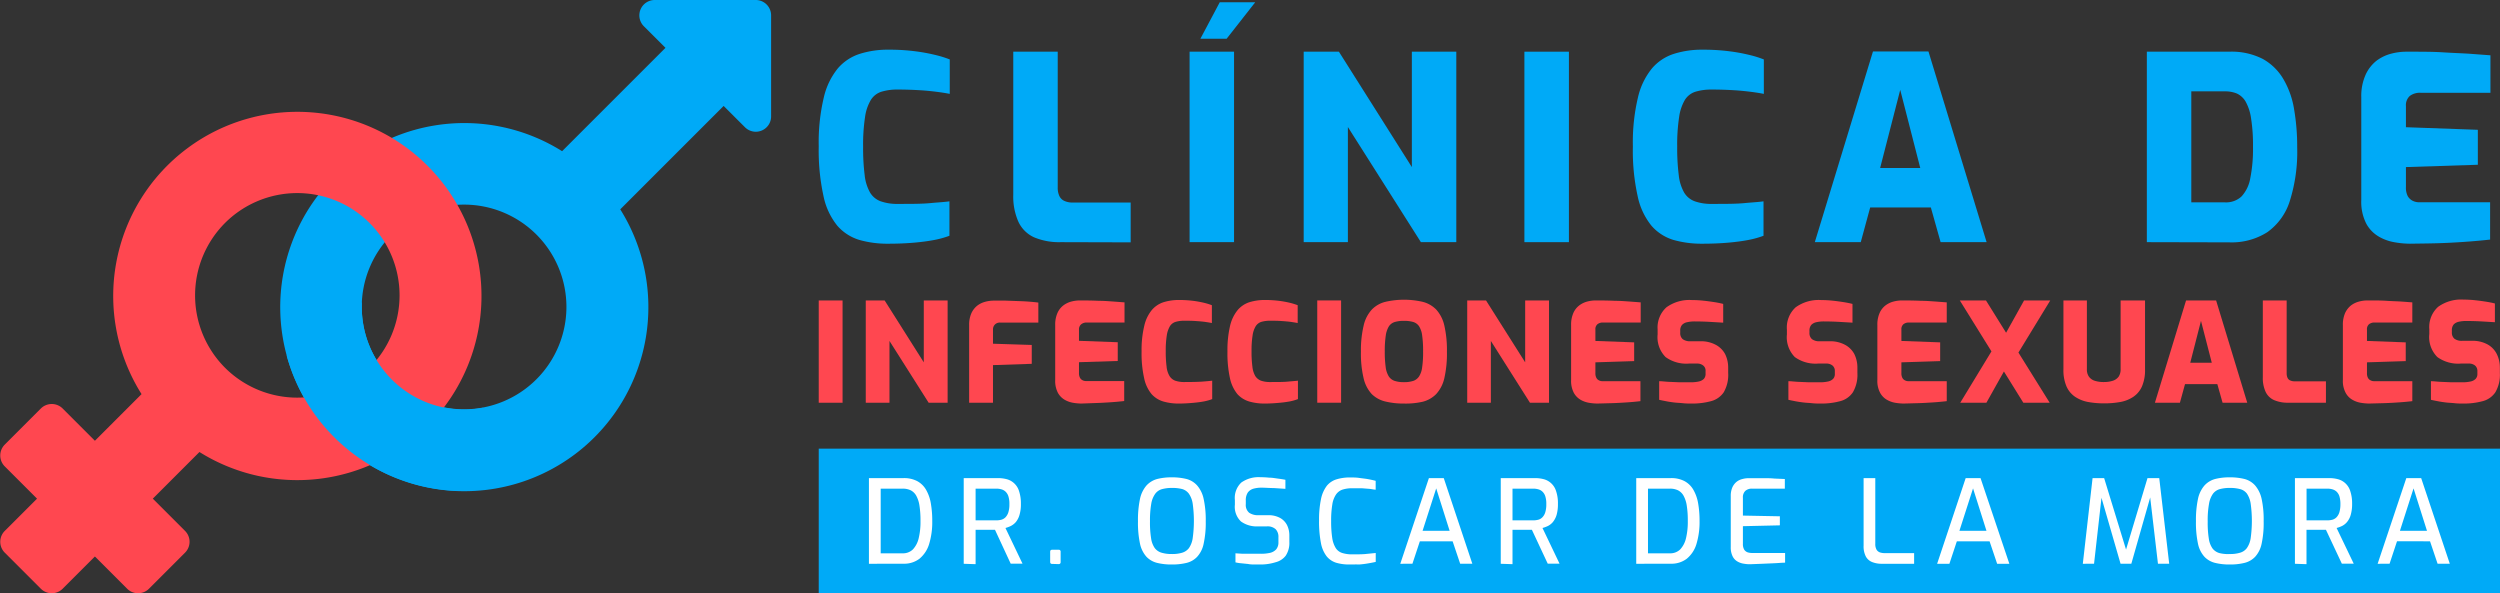 <svg xmlns="http://www.w3.org/2000/svg" viewBox="0 0 386.94 91.83"><rect x="0" y="0" width="386.94" height="91.83" fill="#333333" stroke="none"/><defs><style>.cls-1{fill:#00aaf7;}.cls-2{fill:#ff4750;}.cls-3{fill:#fff;}</style></defs><g id="Capa_2" data-name="Capa 2"><g id="header"><g id="logo"><rect class="cls-1" x="126.72" y="69.44" width="260.22" height="22.39"/><path class="cls-1" d="M137.5,37.72a15.8,15.8,0,0,1-4.51-.59,7.33,7.33,0,0,1-3.39-2.19,10.68,10.68,0,0,1-2.14-4.58,33.08,33.08,0,0,1-.74-7.71,30,30,0,0,1,.78-7.54,11,11,0,0,1,2.18-4.53,7.46,7.46,0,0,1,3.41-2.25,14.36,14.36,0,0,1,4.45-.64,31.35,31.35,0,0,1,4.06.24,27.47,27.47,0,0,1,3.18.58A16.28,16.28,0,0,1,147,9.2v5.33c-.51-.1-1.16-.21-1.95-.31s-1.71-.2-2.75-.26-2.13-.1-3.3-.1a8.49,8.49,0,0,0-2.52.32,3,3,0,0,0-1.67,1.25,7,7,0,0,0-.92,2.68,28.23,28.23,0,0,0-.3,4.58,33.39,33.39,0,0,0,.24,4.41,6.93,6.93,0,0,0,.84,2.71,3.19,3.19,0,0,0,1.65,1.35,7.7,7.7,0,0,0,2.72.4c2,0,3.65,0,4.91-.12s2.28-.17,3-.28v5.33a14.35,14.35,0,0,1-2.39.66c-.9.17-1.94.31-3.1.41S139,37.72,137.5,37.72Z"/><path class="cls-1" d="M164.19,37.48a10,10,0,0,1-4.14-.75,4.93,4.93,0,0,1-2.42-2.39,9.63,9.63,0,0,1-.8-4.21V8h6.88V29a3,3,0,0,0,.26,1.35,1.56,1.56,0,0,0,.8.76,3,3,0,0,0,1.25.24H175v6.16Z"/><path class="cls-1" d="M184.12,37.48V8H191V37.48ZM185.79,6l3-5.65h5.49L189.85,6Z"/><path class="cls-1" d="M201.78,37.48V8h5.45l11.29,17.86V8h6.88V37.48h-5.48l-11.3-17.82V37.48Z"/><path class="cls-1" d="M235.94,37.48V8h6.89V37.48Z"/><path class="cls-1" d="M263.51,37.72a15.93,15.93,0,0,1-4.52-.59,7.3,7.3,0,0,1-3.38-2.19,10.68,10.68,0,0,1-2.14-4.58,32.54,32.54,0,0,1-.74-7.71,30,30,0,0,1,.78-7.54,11,11,0,0,1,2.18-4.53,7.43,7.43,0,0,1,3.4-2.25,14.43,14.43,0,0,1,4.46-.64,31.46,31.46,0,0,1,4.06.24,27.47,27.47,0,0,1,3.18.58A16.28,16.28,0,0,1,273,9.2v5.33c-.51-.1-1.16-.21-1.95-.31s-1.71-.2-2.75-.26-2.13-.1-3.3-.1a8.6,8.6,0,0,0-2.53.32,3,3,0,0,0-1.67,1.25,7.14,7.14,0,0,0-.91,2.68,28.23,28.23,0,0,0-.3,4.58,33.39,33.39,0,0,0,.24,4.41,6.93,6.93,0,0,0,.84,2.71,3.19,3.19,0,0,0,1.65,1.35,7.7,7.7,0,0,0,2.72.4c2,0,3.65,0,4.91-.12s2.28-.17,3-.28v5.33a14.35,14.35,0,0,1-2.39.66c-.9.17-1.94.31-3.1.41S265,37.72,263.51,37.72Z"/><path class="cls-1" d="M280.89,37.48l9-29.51h8.59l9,29.51h-7.12l-1.51-5.37h-9.39L288,37.48ZM291,26h6.21l-3.1-12.09Z"/><path class="cls-1" d="M332.28,37.48V8h12.77a10.59,10.59,0,0,1,5.15,1.11,8.45,8.45,0,0,1,3.2,3.11,13.36,13.36,0,0,1,1.67,4.69,33.77,33.77,0,0,1,.48,5.89,25.25,25.25,0,0,1-1.15,8.33,9.33,9.33,0,0,1-3.48,4.81,10.25,10.25,0,0,1-5.87,1.57Zm6.88-6.16h5.21a3.51,3.51,0,0,0,2.57-.92,5.56,5.56,0,0,0,1.35-2.82,22.94,22.94,0,0,0,.42-4.81,26.79,26.79,0,0,0-.3-4.46,7.44,7.44,0,0,0-.85-2.6,3.08,3.08,0,0,0-1.36-1.24,4.74,4.74,0,0,0-1.83-.33h-5.21Z"/><path class="cls-1" d="M373,37.72a14.1,14.1,0,0,1-2.24-.2,7.29,7.29,0,0,1-2.49-.85,5.18,5.18,0,0,1-2-2,7.39,7.39,0,0,1-.8-3.72V15.05a8.06,8.06,0,0,1,.66-3.46,5.85,5.85,0,0,1,1.67-2.17,6.5,6.5,0,0,1,2.29-1.11A9.39,9.39,0,0,1,372.57,8c2.13,0,4,0,5.53.1s2.95.14,4.14.22l3.22.24v5.8H374.64a2.56,2.56,0,0,0-1.67.5,1.93,1.93,0,0,0-.59,1.57v3.26l11.13.4v5.41l-11.13.36v3.1a2.87,2.87,0,0,0,.27,1.37,1.75,1.75,0,0,0,.76.74,2.26,2.26,0,0,0,1,.24h11v5.77c-1.16.13-2.46.25-3.9.35s-2.88.18-4.35.22S374.34,37.7,373,37.72Z"/><path class="cls-2" d="M126.72,62.33V46.5h3.69V62.33Z"/><path class="cls-2" d="M134,62.33V46.5h2.92l6.06,9.58V46.5h3.69V62.33h-2.94l-6.06-9.56v9.56Z"/><path class="cls-2" d="M150,62.33v-12a4.44,4.44,0,0,1,.35-1.86,3.25,3.25,0,0,1,.9-1.16,3.53,3.53,0,0,1,1.23-.6,5.11,5.11,0,0,1,1.32-.18l1.86,0,2.5.09q1.34.06,2.55.21v3.1h-5.87a1.06,1.06,0,0,0-.87.32,1.07,1.07,0,0,0-.28.74V53.2l6,.19v2.92l-6,.2v5.82Z"/><path class="cls-2" d="M167.35,62.46a8.44,8.44,0,0,1-1.21-.11,3.9,3.9,0,0,1-1.33-.46,2.81,2.81,0,0,1-1.07-1.09,4,4,0,0,1-.42-2V50.3a4.44,4.44,0,0,1,.35-1.86,3,3,0,0,1,.9-1.16,3.57,3.57,0,0,1,1.22-.6,5.23,5.23,0,0,1,1.32-.18q1.71,0,3,.06c.84,0,1.58.07,2.22.11l1.72.13v3.12h-5.8a1.33,1.33,0,0,0-.89.26A1,1,0,0,0,167,51v1.75l6,.22v2.9l-6,.19v1.66a1.51,1.51,0,0,0,.15.74.89.89,0,0,0,.4.39,1.18,1.18,0,0,0,.56.13H174v3.09c-.62.07-1.32.14-2.09.19s-1.54.1-2.33.12Z"/><path class="cls-2" d="M182.47,62.46a8.45,8.45,0,0,1-2.42-.32A3.94,3.94,0,0,1,178.24,61a5.6,5.6,0,0,1-1.15-2.45,17.42,17.42,0,0,1-.4-4.14,16,16,0,0,1,.42-4,5.87,5.87,0,0,1,1.17-2.43,4,4,0,0,1,1.82-1.21,8.07,8.07,0,0,1,2.39-.34,18,18,0,0,1,2.18.13,16.52,16.52,0,0,1,1.7.31,9.82,9.82,0,0,1,1.2.37V50c-.27-.06-.62-.11-1-.17s-.91-.1-1.47-.14-1.14-.05-1.77-.05a4.77,4.77,0,0,0-1.35.17,1.59,1.59,0,0,0-.9.67,4,4,0,0,0-.49,1.44,14.77,14.77,0,0,0-.16,2.45,17.14,17.14,0,0,0,.13,2.37,3.49,3.49,0,0,0,.45,1.45,1.76,1.76,0,0,0,.88.73,4.3,4.3,0,0,0,1.46.21q1.62,0,2.64-.06c.67-.05,1.22-.1,1.63-.15v2.85a7.56,7.56,0,0,1-1.28.36c-.49.09-1,.16-1.67.22S183.28,62.46,182.47,62.46Z"/><path class="cls-2" d="M195.76,62.46a8.45,8.45,0,0,1-2.42-.32A4,4,0,0,1,191.52,61a5.83,5.83,0,0,1-1.15-2.45,18,18,0,0,1-.39-4.14,16.57,16.57,0,0,1,.41-4,6,6,0,0,1,1.18-2.43,4,4,0,0,1,1.82-1.21,8.07,8.07,0,0,1,2.39-.34,17.71,17.71,0,0,1,2.17.13,16.26,16.26,0,0,1,1.71.31,10.17,10.17,0,0,1,1.19.37V50c-.27-.06-.61-.11-1-.17s-.92-.1-1.47-.14-1.15-.05-1.77-.05a4.9,4.9,0,0,0-1.36.17,1.61,1.61,0,0,0-.89.67,3.78,3.78,0,0,0-.49,1.44,14.77,14.77,0,0,0-.16,2.45,17.14,17.14,0,0,0,.13,2.37,3.66,3.66,0,0,0,.44,1.45,1.82,1.82,0,0,0,.89.73,4.22,4.22,0,0,0,1.46.21c1.08,0,2,0,2.63-.06s1.22-.1,1.63-.15v2.85a7.43,7.43,0,0,1-1.27.36c-.49.09-1,.16-1.67.22S196.57,62.46,195.76,62.46Z"/><path class="cls-2" d="M203.88,62.33V46.5h3.69V62.33Z"/><path class="cls-2" d="M217.3,62.46a11.82,11.82,0,0,1-2.89-.32A4.47,4.47,0,0,1,212.32,61a5.37,5.37,0,0,1-1.26-2.43,16.42,16.42,0,0,1-.42-4.11,16.47,16.47,0,0,1,.43-4.11,5.36,5.36,0,0,1,1.26-2.44,4.4,4.4,0,0,1,2.08-1.19,12.91,12.91,0,0,1,5.8,0,4.45,4.45,0,0,1,2.08,1.19,5.45,5.45,0,0,1,1.25,2.44,17.09,17.09,0,0,1,.41,4.11,17,17,0,0,1-.41,4.11A5.37,5.37,0,0,1,222.28,61a4.49,4.49,0,0,1-2.08,1.18A11.84,11.84,0,0,1,217.3,62.46Zm0-3.31a4.61,4.61,0,0,0,1.45-.2,1.76,1.76,0,0,0,.9-.71,3.38,3.38,0,0,0,.47-1.43,15.55,15.55,0,0,0,.14-2.39,16.47,16.47,0,0,0-.14-2.46,3.48,3.48,0,0,0-.47-1.44,1.66,1.66,0,0,0-.9-.68,5,5,0,0,0-1.45-.18,4.84,4.84,0,0,0-1.43.18,1.68,1.68,0,0,0-.91.68,3.79,3.79,0,0,0-.48,1.44,16.28,16.28,0,0,0-.15,2.46,16.94,16.94,0,0,0,.14,2.39,3.52,3.52,0,0,0,.47,1.43,1.74,1.74,0,0,0,.91.71A4.52,4.52,0,0,0,217.3,59.15Z"/><path class="cls-2" d="M227.09,62.33V46.5H230l6.06,9.58V46.5h3.69V62.33h-2.95l-6.05-9.56v9.56Z"/><path class="cls-2" d="M247.2,62.46a8.44,8.44,0,0,1-1.21-.11,3.9,3.9,0,0,1-1.33-.46,2.81,2.81,0,0,1-1.07-1.09,4,4,0,0,1-.42-2V50.3a4.44,4.44,0,0,1,.35-1.86,3,3,0,0,1,.9-1.16,3.57,3.57,0,0,1,1.22-.6A5.23,5.23,0,0,1,247,46.5q1.71,0,3,.06c.84,0,1.58.07,2.22.11l1.72.13v3.12h-5.8a1.33,1.33,0,0,0-.89.26,1,1,0,0,0-.32.84v1.75l6,.22v2.9l-6,.19v1.66a1.51,1.51,0,0,0,.15.74.89.89,0,0,0,.4.39A1.18,1.18,0,0,0,248,59h5.9v3.09c-.62.07-1.32.14-2.09.19s-1.54.1-2.33.12Z"/><path class="cls-2" d="M261.83,62.46c-.44,0-.89,0-1.33-.05s-.89-.06-1.33-.11-.85-.11-1.25-.19-.78-.15-1.12-.23V59c.45,0,1,.08,1.51.1l1.7.07,1.63,0a5.76,5.76,0,0,0,1.27-.12,1.63,1.63,0,0,0,.8-.4,1.12,1.12,0,0,0,.27-.8v-.41a1,1,0,0,0-.37-.87,1.46,1.46,0,0,0-.95-.3h-1.24a5.45,5.45,0,0,1-3.62-1,4.35,4.35,0,0,1-1.24-3.51v-.75a4.21,4.21,0,0,1,1.37-3.45,6.06,6.06,0,0,1,3.92-1.12,17.48,17.48,0,0,1,1.81.1c.59.06,1.14.14,1.67.22s1,.18,1.38.28v2.9l-2.19-.13q-1.22-.06-2.22-.06a5.14,5.14,0,0,0-1.17.12,1.46,1.46,0,0,0-.79.42,1.31,1.31,0,0,0-.28.91v.3a1.22,1.22,0,0,0,.39,1,1.94,1.94,0,0,0,1.21.32h1.47a4.8,4.8,0,0,1,2.43.55A3.5,3.5,0,0,1,267,54.79a4.68,4.68,0,0,1,.48,2.14v.79a5.37,5.37,0,0,1-.69,3,3.42,3.42,0,0,1-2,1.38A11.08,11.08,0,0,1,261.83,62.46Z"/><path class="cls-2" d="M281.83,62.46c-.44,0-.88,0-1.33-.05s-.89-.06-1.32-.11-.85-.11-1.26-.19-.78-.15-1.12-.23V59c.46,0,1,.08,1.52.1l1.69.07,1.63,0a5.76,5.76,0,0,0,1.27-.12,1.55,1.55,0,0,0,.8-.4,1.08,1.08,0,0,0,.28-.8v-.41a1.07,1.07,0,0,0-.37-.87,1.48,1.48,0,0,0-.95-.3h-1.24a5.5,5.5,0,0,1-3.63-1,4.38,4.38,0,0,1-1.23-3.51v-.75a4.21,4.21,0,0,1,1.36-3.45,6.09,6.09,0,0,1,3.93-1.12,17.64,17.64,0,0,1,1.81.1c.58.06,1.14.14,1.66.22s1,.18,1.39.28v2.9l-2.2-.13q-1.22-.06-2.22-.06a5.14,5.14,0,0,0-1.17.12,1.54,1.54,0,0,0-.79.42,1.36,1.36,0,0,0-.28.91v.3a1.22,1.22,0,0,0,.4,1,1.89,1.89,0,0,0,1.2.32h1.48a4.8,4.8,0,0,1,2.43.55A3.5,3.5,0,0,1,287,54.79a4.68,4.68,0,0,1,.48,2.14v.79a5.37,5.37,0,0,1-.7,3,3.39,3.39,0,0,1-2,1.38A11,11,0,0,1,281.83,62.46Z"/><path class="cls-2" d="M294.61,62.46a8.44,8.44,0,0,1-1.21-.11,3.9,3.9,0,0,1-1.33-.46A2.78,2.78,0,0,1,291,60.8a3.89,3.89,0,0,1-.43-2V50.3a4.44,4.44,0,0,1,.35-1.86,3,3,0,0,1,.9-1.16,3.57,3.57,0,0,1,1.22-.6,5.23,5.23,0,0,1,1.32-.18q1.71,0,3,.06c.84,0,1.58.07,2.22.11l1.73.13v3.12h-5.81a1.33,1.33,0,0,0-.89.26,1,1,0,0,0-.32.84v1.75l6,.22v2.9l-6,.19v1.66a1.51,1.51,0,0,0,.15.74.89.89,0,0,0,.4.39,1.18,1.18,0,0,0,.56.13h5.91v3.09c-.63.07-1.33.14-2.09.19s-1.55.1-2.34.12Z"/><path class="cls-2" d="M313.16,62.33,303.33,46.5h4.05l9.86,15.83Zm-9.76,0,5.33-8.77,1.9,3.09-3.18,5.68Zm8.46-6.87L310,52.39l3.28-5.89h4.05Z"/><path class="cls-2" d="M325.66,62.43a13.59,13.59,0,0,1-2.46-.21,5.37,5.37,0,0,1-2-.79,3.77,3.77,0,0,1-1.35-1.61,6.31,6.31,0,0,1-.48-2.65V46.5H323V57.15a1.92,1.92,0,0,0,.31,1.14,1.76,1.76,0,0,0,.89.64,4.54,4.54,0,0,0,1.42.2,4.45,4.45,0,0,0,1.4-.2,1.83,1.83,0,0,0,.9-.64,2,2,0,0,0,.3-1.14V46.5H332V57.17a6.31,6.31,0,0,1-.48,2.65,3.77,3.77,0,0,1-1.35,1.61,5.28,5.28,0,0,1-2,.79A13.59,13.59,0,0,1,325.66,62.43Z"/><path class="cls-2" d="M333.53,62.33l4.82-15.83H343l4.82,15.83H344l-.81-2.88h-5l-.79,2.88ZM339,56.14h3.33l-1.67-6.48Z"/><path class="cls-2" d="M354.18,62.33a5.27,5.27,0,0,1-2.22-.41,2.61,2.61,0,0,1-1.3-1.28,5.06,5.06,0,0,1-.43-2.26V46.5h3.69V57.76a1.69,1.69,0,0,0,.14.73.8.8,0,0,0,.43.4,1.54,1.54,0,0,0,.67.13H360v3.31Z"/><path class="cls-2" d="M366.65,62.46a8.2,8.2,0,0,1-1.2-.11,3.83,3.83,0,0,1-1.33-.46,2.74,2.74,0,0,1-1.07-1.09,3.89,3.89,0,0,1-.43-2V50.3a4.44,4.44,0,0,1,.35-1.86,3.25,3.25,0,0,1,.9-1.16,3.53,3.53,0,0,1,1.23-.6,5.11,5.11,0,0,1,1.32-.18c1.14,0,2.12,0,3,.06s1.58.07,2.22.11l1.73.13v3.12h-5.8a1.36,1.36,0,0,0-.9.26,1,1,0,0,0-.32.84v1.75l6,.22v2.9l-6,.19v1.66a1.51,1.51,0,0,0,.15.74.91.91,0,0,0,.41.39,1.14,1.14,0,0,0,.55.13h5.91v3.09c-.63.07-1.32.14-2.09.19s-1.55.1-2.34.12Z"/><path class="cls-2" d="M381.28,62.46c-.44,0-.88,0-1.33-.05s-.89-.06-1.32-.11-.85-.11-1.26-.19-.78-.15-1.12-.23V59c.46,0,1,.08,1.52.1l1.69.07,1.63,0a5.76,5.76,0,0,0,1.27-.12,1.55,1.55,0,0,0,.8-.4,1.08,1.08,0,0,0,.28-.8v-.41a1.07,1.07,0,0,0-.37-.87,1.48,1.48,0,0,0-.95-.3h-1.24a5.5,5.5,0,0,1-3.63-1A4.38,4.38,0,0,1,376,51.69v-.75a4.21,4.21,0,0,1,1.36-3.45,6.09,6.09,0,0,1,3.93-1.12,17.64,17.64,0,0,1,1.81.1c.58.06,1.14.14,1.66.22s1,.18,1.39.28v2.9l-2.2-.13q-1.22-.06-2.22-.06a5.14,5.14,0,0,0-1.17.12,1.54,1.54,0,0,0-.79.42,1.36,1.36,0,0,0-.28.91v.3a1.22,1.22,0,0,0,.4,1,1.89,1.89,0,0,0,1.2.32h1.48a4.8,4.8,0,0,1,2.43.55,3.5,3.5,0,0,1,1.44,1.49,4.68,4.68,0,0,1,.48,2.14v.79a5.37,5.37,0,0,1-.7,3,3.39,3.39,0,0,1-2,1.38A11,11,0,0,1,381.28,62.46Z"/><path class="cls-3" d="M134.49,87.26V74h5.36a4.35,4.35,0,0,1,2.08.45,3.49,3.49,0,0,1,1.37,1.3,6.27,6.27,0,0,1,.76,2.09,15.61,15.61,0,0,1,.23,2.8,11.66,11.66,0,0,1-.49,3.59,4.74,4.74,0,0,1-1.49,2.25,3.91,3.91,0,0,1-2.46.77Zm1.82-1.62h3.38a2.19,2.19,0,0,0,1.6-.6,3.78,3.78,0,0,0,.9-1.73,10.85,10.85,0,0,0,.28-2.66,14.55,14.55,0,0,0-.16-2.39,4.56,4.56,0,0,0-.5-1.54,2.06,2.06,0,0,0-.87-.84,2.88,2.88,0,0,0-1.25-.25h-3.38Z"/><path class="cls-3" d="M149.16,87.26V74h5.31a5.3,5.3,0,0,1,1.32.16A2.72,2.72,0,0,1,157.72,76a6,6,0,0,1,.29,2,5.59,5.59,0,0,1-.22,1.71,3.1,3.1,0,0,1-.56,1.09,2.59,2.59,0,0,1-.78.61,5,5,0,0,1-.83.31l2.64,5.52h-1.83L154,82h-1.46l-.83,0-.71,0v5.32ZM151,80.54h3.2a3.22,3.22,0,0,0,.79-.1,1.46,1.46,0,0,0,.64-.38,2,2,0,0,0,.44-.77,4.09,4.09,0,0,0,.16-1.27,3.76,3.76,0,0,0-.16-1.22,1.71,1.71,0,0,0-.45-.72,1.53,1.53,0,0,0-.65-.35,2.76,2.76,0,0,0-.77-.1H151Z"/><path class="cls-3" d="M162.84,87.28c-.2,0-.3-.1-.3-.31V85.41c0-.22.1-.32.3-.32h1a.28.28,0,0,1,.32.32V87a.3.3,0,0,1-.09.24.33.33,0,0,1-.23.07Z"/><path class="cls-3" d="M181.36,87.37a9.06,9.06,0,0,1-2.27-.25,3.41,3.41,0,0,1-1.64-.94,4.4,4.4,0,0,1-1-2,15.63,15.63,0,0,1-.32-3.49,15.8,15.8,0,0,1,.32-3.5,4.62,4.62,0,0,1,1-2.05,3.51,3.51,0,0,1,1.64-1,9,9,0,0,1,2.26-.26,9.19,9.19,0,0,1,2.31.26,3.34,3.34,0,0,1,1.63,1,4.61,4.61,0,0,1,1,2.05,15.14,15.14,0,0,1,.33,3.5,15,15,0,0,1-.33,3.49,4.21,4.21,0,0,1-1,2,3.33,3.33,0,0,1-1.63.94A9.25,9.25,0,0,1,181.36,87.37Zm0-1.62a5.33,5.33,0,0,0,1.6-.2,2.06,2.06,0,0,0,1.06-.72,3.63,3.63,0,0,0,.58-1.53,19.43,19.43,0,0,0,0-5.35A3.64,3.64,0,0,0,184,76.4a2,2,0,0,0-1-.7,6.14,6.14,0,0,0-1.6-.18,5.71,5.71,0,0,0-1.52.18,1.94,1.94,0,0,0-1.06.7,3.62,3.62,0,0,0-.63,1.55,15.1,15.1,0,0,0-.2,2.73,15.53,15.53,0,0,0,.17,2.62,3.5,3.5,0,0,0,.57,1.53,2.05,2.05,0,0,0,1.07.72A5.29,5.29,0,0,0,181.36,85.75Z"/><path class="cls-3" d="M195.28,87.37l-1,0c-.36,0-.74,0-1.11-.08l-1.08-.11a5.66,5.66,0,0,1-.87-.14v-1.4l1.12.07,1.4,0c.5,0,1,0,1.45,0a6.37,6.37,0,0,0,1.38-.14,1.86,1.86,0,0,0,.95-.54,1.67,1.67,0,0,0,.35-1.12v-.77a1.67,1.67,0,0,0-.44-1.24,1.85,1.85,0,0,0-1.34-.43h-1.35a4.14,4.14,0,0,1-2.67-.76,3.12,3.12,0,0,1-.94-2.59v-.72a3.27,3.27,0,0,1,1-2.72,4.61,4.61,0,0,1,2.94-.82,13,13,0,0,1,1.35.07c.48,0,.95.09,1.4.15s.83.12,1.13.18v1.4l-1.8-.12c-.67,0-1.3-.06-1.88-.06a4.58,4.58,0,0,0-1.31.17,1.63,1.63,0,0,0-.84.6,2.15,2.15,0,0,0-.3,1.23v.54a1.57,1.57,0,0,0,.52,1.34,2.41,2.41,0,0,0,1.46.38h1.46a3.71,3.71,0,0,1,1.86.42,2.64,2.64,0,0,1,1.09,1.13,3.58,3.58,0,0,1,.35,1.63v.94a3.56,3.56,0,0,1-.57,2.16,2.85,2.85,0,0,1-1.55,1A7.81,7.81,0,0,1,195.28,87.37Z"/><path class="cls-3" d="M208.87,87.37a7,7,0,0,1-2.06-.27,3.09,3.09,0,0,1-1.48-1,4.76,4.76,0,0,1-.88-2.05,17.18,17.18,0,0,1-.29-3.48,15.39,15.39,0,0,1,.3-3.33,5.06,5.06,0,0,1,.9-2.05,3.11,3.11,0,0,1,1.5-1A6.94,6.94,0,0,1,209,73.9c.44,0,.9,0,1.37.07s.93.11,1.37.19.83.17,1.18.26v1.37c-.22,0-.51-.07-.88-.12l-1.26-.1c-.47,0-1,0-1.46,0a4.87,4.87,0,0,0-1.53.21,2,2,0,0,0-1,.75,3.72,3.72,0,0,0-.58,1.55,15,15,0,0,0-.18,2.58,16.84,16.84,0,0,0,.17,2.62,4.1,4.1,0,0,0,.55,1.56,1.85,1.85,0,0,0,1,.75,5,5,0,0,0,1.56.21c.9,0,1.64,0,2.21-.07l1.41-.14v1.38c-.36.08-.76.16-1.19.23a13.64,13.64,0,0,1-1.36.17C209.85,87.35,209.37,87.37,208.87,87.37Z"/><path class="cls-3" d="M216.73,87.26,221.16,74h2.3l4.42,13.25H226l-1.17-3.47h-5.07l-1.15,3.47Zm3.45-5.1h4.19l-2.08-6.57Z"/><path class="cls-3" d="M232.28,87.26V74h5.31a5.3,5.3,0,0,1,1.32.16A2.72,2.72,0,0,1,240.84,76a5.81,5.81,0,0,1,.29,2,6,6,0,0,1-.21,1.71,3.28,3.28,0,0,1-.57,1.09,2.44,2.44,0,0,1-.77.61,5.07,5.07,0,0,1-.84.31l2.64,5.52h-1.83L237.1,82h-1.46l-.83,0-.71,0v5.32Zm1.82-6.72h3.2a3.22,3.22,0,0,0,.79-.1,1.4,1.4,0,0,0,.64-.38,1.9,1.9,0,0,0,.44-.77,4.09,4.09,0,0,0,.16-1.27,3.76,3.76,0,0,0-.16-1.22,1.71,1.71,0,0,0-.45-.72,1.53,1.53,0,0,0-.65-.35,2.71,2.71,0,0,0-.77-.1h-3.2Z"/><path class="cls-3" d="M253.25,87.26V74h5.36a4.35,4.35,0,0,1,2.08.45,3.49,3.49,0,0,1,1.37,1.3,6.27,6.27,0,0,1,.76,2.09,15.61,15.61,0,0,1,.23,2.8,11.66,11.66,0,0,1-.49,3.59,4.67,4.67,0,0,1-1.49,2.25,3.91,3.91,0,0,1-2.46.77Zm1.82-1.62h3.38a2.19,2.19,0,0,0,1.6-.6,3.78,3.78,0,0,0,.9-1.73,10.85,10.85,0,0,0,.28-2.66,14.55,14.55,0,0,0-.16-2.39,4.56,4.56,0,0,0-.5-1.54,2.06,2.06,0,0,0-.87-.84,2.88,2.88,0,0,0-1.25-.25h-3.38Z"/><path class="cls-3" d="M270.87,87.33a5.3,5.3,0,0,1-.95-.08,2.76,2.76,0,0,1-1-.34,1.88,1.88,0,0,1-.75-.8,3.12,3.12,0,0,1-.29-1.46V76.78a3.26,3.26,0,0,1,.24-1.33,2.39,2.39,0,0,1,.64-.86,2.32,2.32,0,0,1,.89-.44,3.74,3.74,0,0,1,1-.14l2.15,0c.66,0,1.26,0,1.83.06l1.62.07v1.49h-5.11a1.51,1.51,0,0,0-1,.34,1.37,1.37,0,0,0-.38,1.08v2.75l5.72.11v1.4l-5.72.13v2.72a1.71,1.71,0,0,0,.2.91,1.06,1.06,0,0,0,.54.42,2.39,2.39,0,0,0,.71.1h5.08v1.5c-.56,0-1.14.07-1.75.09l-1.84.08Z"/><path class="cls-3" d="M291.26,87.26a4,4,0,0,1-1.48-.26,1.91,1.91,0,0,1-1-.88,3.42,3.42,0,0,1-.34-1.66V74h1.81V84.19a1.7,1.7,0,0,0,.2.89,1,1,0,0,0,.52.42,2.28,2.28,0,0,0,.7.11h4.59v1.65Z"/><path class="cls-3" d="M299.82,87.26,304.24,74h2.3L311,87.26h-1.89l-1.17-3.47h-5.07l-1.15,3.47Zm3.45-5.1h4.19l-2.08-6.57Z"/><path class="cls-3" d="M322.37,87.26,323.88,74h1.79l3.39,11.06L332.38,74h1.82l1.54,13.25H334l-1.29-11,.3,0-3.13,11h-1.67l-3.18-11,.32,0-1.24,11Z"/><path class="cls-3" d="M345.11,87.37a9.06,9.06,0,0,1-2.27-.25,3.37,3.37,0,0,1-1.64-.94,4.3,4.3,0,0,1-1-2,15.63,15.63,0,0,1-.32-3.49,15.8,15.8,0,0,1,.32-3.5,4.62,4.62,0,0,1,1-2.05,3.46,3.46,0,0,1,1.64-1,8.89,8.89,0,0,1,2.26-.26,9.19,9.19,0,0,1,2.31.26,3.34,3.34,0,0,1,1.63,1,4.72,4.72,0,0,1,1,2.05,15.21,15.21,0,0,1,.32,3.5,15.06,15.06,0,0,1-.32,3.49,4.3,4.3,0,0,1-1,2,3.37,3.37,0,0,1-1.64.94A9.11,9.11,0,0,1,345.11,87.37Zm0-1.62a5.22,5.22,0,0,0,1.59-.2,2,2,0,0,0,1.06-.72,3.62,3.62,0,0,0,.59-1.53,19.43,19.43,0,0,0,0-5.35,3.78,3.78,0,0,0-.58-1.55,1.94,1.94,0,0,0-1.06-.7,6,6,0,0,0-1.59-.18,5.79,5.79,0,0,0-1.53.18,2,2,0,0,0-1.06.7A3.75,3.75,0,0,0,341.9,78a14.23,14.23,0,0,0-.2,2.73,15.53,15.53,0,0,0,.17,2.62,3.5,3.5,0,0,0,.57,1.53,2.06,2.06,0,0,0,1.06.72A5.4,5.4,0,0,0,345.11,85.75Z"/><path class="cls-3" d="M355.2,87.26V74h5.3a5.19,5.19,0,0,1,1.32.16A2.71,2.71,0,0,1,363.76,76a6,6,0,0,1,.29,2,5.92,5.92,0,0,1-.22,1.71,3,3,0,0,1-.57,1.09,2.44,2.44,0,0,1-.77.61,4.76,4.76,0,0,1-.84.31l2.65,5.52h-1.84L360,82h-1.47l-.82,0-.72,0v5.32ZM357,80.54h3.21a3.28,3.28,0,0,0,.79-.1,1.46,1.46,0,0,0,.64-.38,2,2,0,0,0,.44-.77,4.42,4.42,0,0,0,.16-1.27,4.05,4.05,0,0,0-.16-1.22,1.71,1.71,0,0,0-.45-.72,1.59,1.59,0,0,0-.65-.35,2.76,2.76,0,0,0-.77-.1H357Z"/><path class="cls-3" d="M368,87.26,372.44,74h2.3l4.43,13.25h-1.89l-1.17-3.47H371l-1.15,3.47Zm3.45-5.1h4.19l-2.08-6.57Z"/><path class="cls-1" d="M117,0H101.33a2.38,2.38,0,0,0-1.68,4.06L103,7.4l-16,16a28.49,28.49,0,1,0,9,9l16-16,3.35,3.34a2.37,2.37,0,0,0,4-1.68V2.37A2.38,2.38,0,0,0,117,0ZM71.84,63.35A15.84,15.84,0,1,1,87.67,47.52,15.86,15.86,0,0,1,71.84,63.35Z"/><path class="cls-2" d="M66.5,65.63A28.5,28.5,0,1,0,21.91,61l-7.22,7.22-5-5a2.39,2.39,0,0,0-3.36,0l-5.6,5.6a2.39,2.39,0,0,0,0,3.36l5,5-5,5a2.38,2.38,0,0,0,0,3.35l5.6,5.6a2.39,2.39,0,0,0,3.36,0l5-5,5,5a2.39,2.39,0,0,0,3.36,0l5.6-5.6a2.38,2.38,0,0,0,0-3.35l-5-5,7.22-7.22A28.52,28.52,0,0,0,66.5,65.63ZM34.82,34.52a15.83,15.83,0,1,1,0,22.39A15.86,15.86,0,0,1,34.82,34.52Z"/><path class="cls-1" d="M72.79,76c.5-2.72.54-5.57,1.08-8.28.32-1.55.59-3.09.92-4.61a16,16,0,0,1-3,.28A15.86,15.86,0,0,1,56,47.52c0-.25,0-.5,0-.74a8.59,8.59,0,0,0-.76.43,35.36,35.36,0,0,0-2.81,2.24,51.88,51.88,0,0,1-6,4.82,5.25,5.25,0,0,1-2.06.76A28.51,28.51,0,0,0,71.9,76C72.2,76,72.49,76,72.79,76Z"/></g></g></g></svg>
